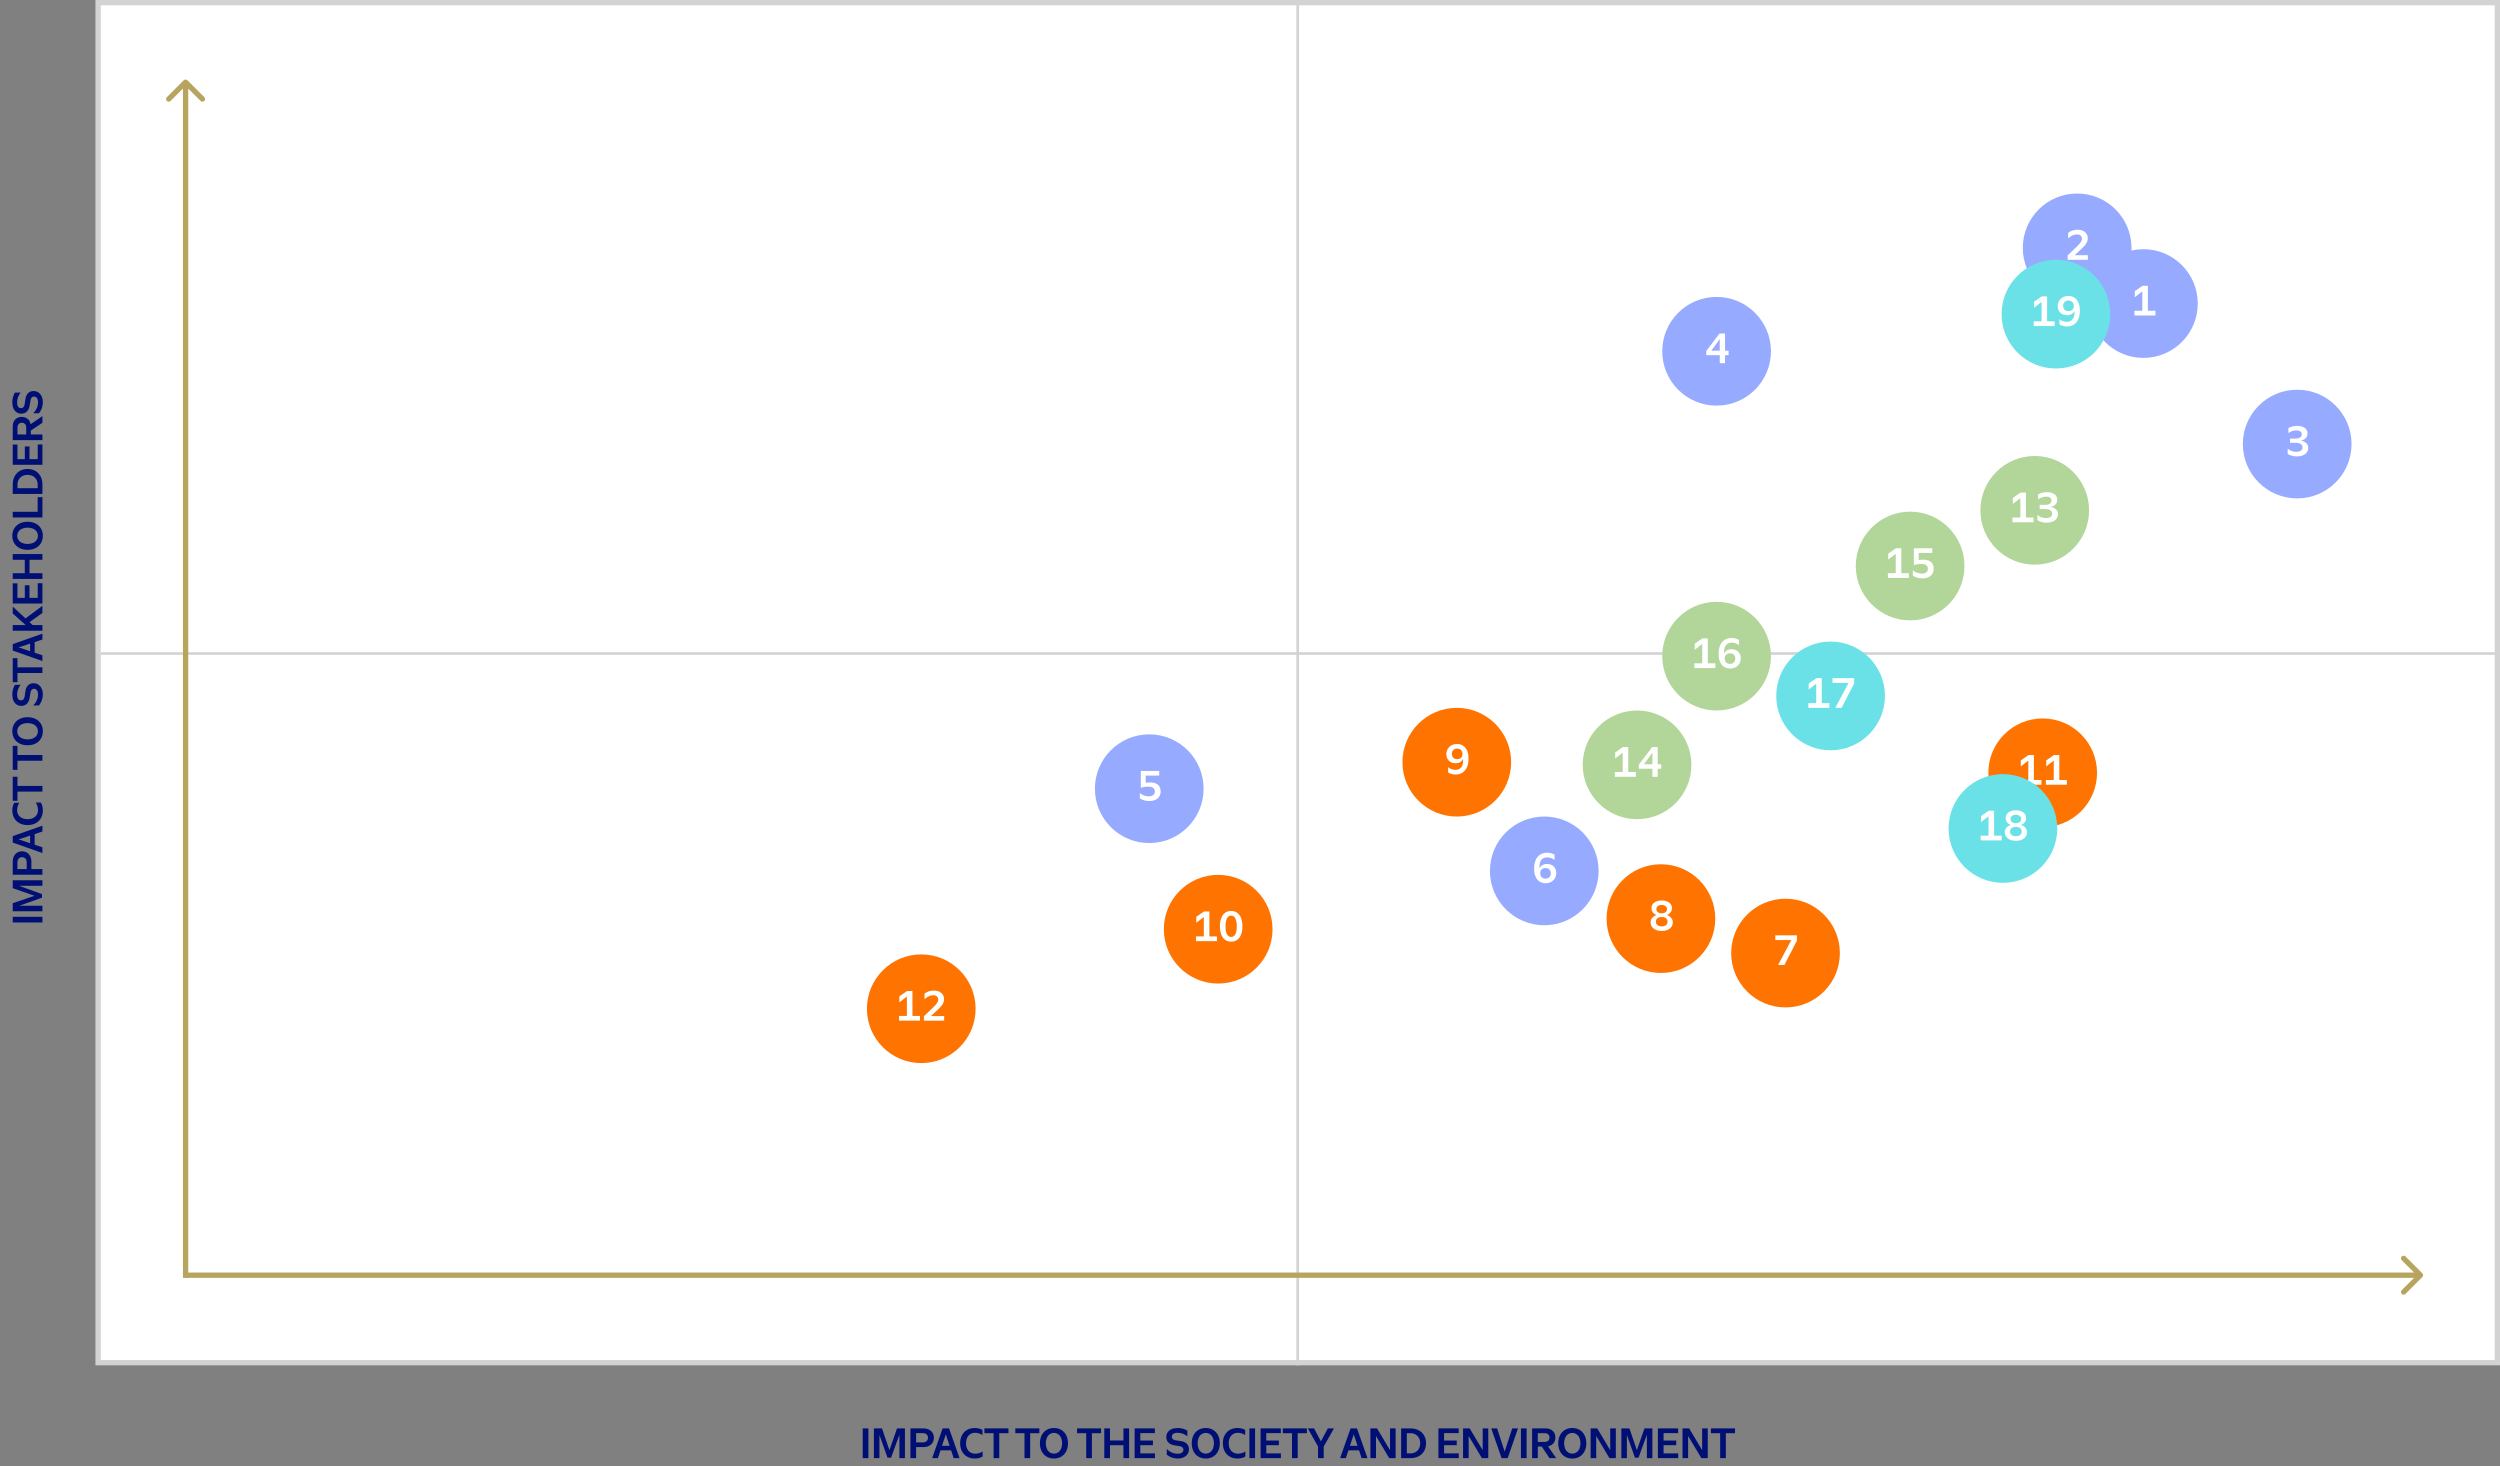 <?xml version="1.0" encoding="UTF-8"?>
<svg xmlns="http://www.w3.org/2000/svg" width="943" height="553" viewBox="0 0 943 553" fill="none">
  <rect x="0" y="0" width="943" height="553" fill="#808080" stroke="none"/>
  <rect x="37" y="1" width="905" height="513" fill="white" stroke="#D3D3D3" stroke-width="2"></rect>
  <line x1="489.5" y1="-1.69467e-08" x2="489.5" y2="515" stroke="#D3D3D3"></line>
  <line x1="38" y1="246.5" x2="943" y2="246.5" stroke="#D3D3D3"></line>
  <circle cx="808.5" cy="114.5" r="20.5" fill="#96AAFF"></circle>
  <path d="M810.176 107.8V117.208H813.024V119H805.112V117.208H808.08V109.896L805.24 112.088V109.824L808.152 107.8H810.176Z" fill="white"></path>
  <circle cx="866.5" cy="167.5" r="20.5" fill="#96AAFF"></circle>
  <path d="M867.896 166.224C868.813 166.384 869.504 166.699 869.968 167.168C870.437 167.632 870.672 168.224 870.672 168.944C870.672 169.605 870.485 170.179 870.112 170.664C869.744 171.149 869.237 171.52 868.592 171.776C867.947 172.032 867.216 172.16 866.4 172.16C865.723 172.16 865.08 172.075 864.472 171.904C863.869 171.733 863.349 171.499 862.912 171.2V169.208C863.371 169.603 863.875 169.904 864.424 170.112C864.973 170.32 865.539 170.424 866.12 170.424C866.808 170.424 867.376 170.283 867.824 170C868.272 169.717 868.496 169.299 868.496 168.744C868.496 168.205 868.267 167.787 867.808 167.488C867.355 167.184 866.669 167.032 865.752 167.032H863.784V165.44H865.752C866.541 165.44 867.149 165.296 867.576 165.008C868.003 164.72 868.216 164.315 868.216 163.792C868.216 163.317 868.04 162.955 867.688 162.704C867.336 162.453 866.845 162.328 866.216 162.328C865.672 162.328 865.141 162.419 864.624 162.6C864.107 162.776 863.629 163.032 863.192 163.368V161.464C864.227 160.915 865.333 160.64 866.512 160.64C867.301 160.64 867.987 160.757 868.568 160.992C869.155 161.221 869.605 161.555 869.92 161.992C870.235 162.424 870.392 162.936 870.392 163.528C870.392 164.216 870.179 164.792 869.752 165.256C869.325 165.72 868.707 166.043 867.896 166.224Z" fill="white"></path>
  <circle cx="647.5" cy="132.5" r="20.5" fill="#96AAFF"></circle>
  <path d="M650.68 132.28H652.032V133.976H650.68V137H648.688V133.976H643.576V132.416L648.592 125.8H650.68V132.28ZM648.688 127.936L645.504 132.28H648.688V127.936Z" fill="white"></path>
  <circle cx="582.5" cy="328.5" r="20.5" fill="#96AAFF"></circle>
  <path d="M583.568 325.88C584.235 325.88 584.829 326.024 585.352 326.312C585.88 326.595 586.291 326.995 586.584 327.512C586.877 328.029 587.024 328.621 587.024 329.288C587.024 330.029 586.853 330.696 586.512 331.288C586.171 331.875 585.693 332.333 585.08 332.664C584.467 332.995 583.771 333.16 582.992 333.16C582.128 333.16 581.371 332.944 580.72 332.512C580.069 332.075 579.565 331.461 579.208 330.672C578.856 329.877 578.68 328.963 578.68 327.928V327.464C578.68 326.28 578.875 325.251 579.264 324.376C579.659 323.496 580.219 322.821 580.944 322.352C581.675 321.877 582.528 321.64 583.504 321.64C584.059 321.64 584.587 321.709 585.088 321.848C585.589 321.987 586.016 322.171 586.368 322.4V324.368C586 324.075 585.579 323.84 585.104 323.664C584.635 323.488 584.141 323.4 583.624 323.4C582.979 323.4 582.437 323.544 582 323.832C581.563 324.12 581.237 324.523 581.024 325.04C580.811 325.557 580.704 326.16 580.704 326.848C580.704 327.056 580.72 327.272 580.752 327.496C580.976 326.989 581.331 326.595 581.816 326.312C582.307 326.024 582.891 325.88 583.568 325.88ZM582.96 331.424C583.36 331.424 583.709 331.341 584.008 331.176C584.312 331.011 584.544 330.776 584.704 330.472C584.869 330.163 584.952 329.803 584.952 329.392C584.952 328.773 584.779 328.293 584.432 327.952C584.085 327.611 583.595 327.44 582.96 327.44C582.325 327.44 581.835 327.611 581.488 327.952C581.141 328.293 580.968 328.773 580.968 329.392C580.968 329.803 581.048 330.163 581.208 330.472C581.373 330.776 581.605 331.011 581.904 331.176C582.208 331.341 582.56 331.424 582.96 331.424Z" fill="white"></path>
  <circle cx="673.5" cy="359.5" r="20.5" fill="#FF7300"></circle>
  <path d="M669.64 354.592V352.8H677.8V354.816L673.056 364H670.68L675.688 354.592H669.64Z" fill="white"></path>
  <circle cx="549.5" cy="287.5" r="20.5" fill="#FF7300"></circle>
  <path d="M549.608 280.624C550.472 280.624 551.229 280.843 551.88 281.28C552.531 281.712 553.032 282.325 553.384 283.12C553.741 283.909 553.92 284.821 553.92 285.856V286.32C553.92 287.504 553.723 288.536 553.328 289.416C552.939 290.291 552.379 290.965 551.648 291.44C550.923 291.909 550.072 292.144 549.096 292.144C548.541 292.144 548.013 292.075 547.512 291.936C547.011 291.797 546.584 291.613 546.232 291.384V289.416C546.6 289.709 547.019 289.944 547.488 290.12C547.963 290.296 548.459 290.384 548.976 290.384C549.621 290.384 550.163 290.24 550.6 289.952C551.037 289.664 551.363 289.261 551.576 288.744C551.789 288.227 551.896 287.624 551.896 286.936C551.896 286.728 551.88 286.512 551.848 286.288C551.624 286.795 551.267 287.192 550.776 287.48C550.291 287.763 549.709 287.904 549.032 287.904C548.365 287.904 547.768 287.763 547.24 287.48C546.717 287.192 546.309 286.789 546.016 286.272C545.723 285.755 545.576 285.163 545.576 284.496C545.576 283.755 545.747 283.091 546.088 282.504C546.429 281.912 546.907 281.451 547.52 281.12C548.133 280.789 548.829 280.624 549.608 280.624ZM549.64 286.344C550.275 286.344 550.765 286.173 551.112 285.832C551.459 285.491 551.632 285.011 551.632 284.392C551.632 283.981 551.549 283.624 551.384 283.32C551.224 283.011 550.992 282.773 550.688 282.608C550.389 282.443 550.04 282.36 549.64 282.36C549.24 282.36 548.888 282.443 548.584 282.608C548.285 282.773 548.053 283.011 547.888 283.32C547.728 283.624 547.648 283.981 547.648 284.392C547.648 285.011 547.821 285.491 548.168 285.832C548.515 286.173 549.005 286.344 549.64 286.344Z" fill="white"></path>
  <circle cx="459.5" cy="350.5" r="20.5" fill="#FF7300"></circle>
  <path d="M456.176 343.8V353.208H459.024V355H451.112V353.208H454.08V345.896L451.24 348.088V345.824L454.152 343.8H456.176ZM464.386 355.192C463.5 355.192 462.74 354.963 462.106 354.504C461.476 354.045 460.994 353.384 460.658 352.52C460.322 351.651 460.154 350.611 460.154 349.4C460.154 348.189 460.322 347.152 460.658 346.288C460.994 345.419 461.476 344.755 462.106 344.296C462.74 343.837 463.5 343.608 464.386 343.608C465.276 343.608 466.039 343.837 466.674 344.296C467.308 344.749 467.794 345.411 468.13 346.28C468.466 347.149 468.634 348.189 468.634 349.4C468.634 350.611 468.466 351.651 468.13 352.52C467.794 353.389 467.308 354.053 466.674 354.512C466.039 354.965 465.276 355.192 464.386 355.192ZM464.386 353.416C465.079 353.416 465.607 353.077 465.97 352.4C466.332 351.717 466.514 350.717 466.514 349.4C466.514 348.083 466.332 347.085 465.97 346.408C465.607 345.725 465.079 345.384 464.386 345.384C463.698 345.384 463.172 345.725 462.81 346.408C462.452 347.085 462.274 348.083 462.274 349.4C462.274 350.717 462.452 351.717 462.81 352.4C463.172 353.077 463.698 353.416 464.386 353.416Z" fill="white"></path>
  <circle cx="347.5" cy="380.5" r="20.5" fill="#FF7300"></circle>
  <path d="M344.176 373.8V383.208H347.024V385H339.112V383.208H342.08V375.896L339.24 378.088V375.824L342.152 373.8H344.176ZM351.17 383.256H356.138V385H348.506V383.336L352.362 379.624C352.938 379.053 353.34 378.571 353.57 378.176C353.799 377.776 353.914 377.389 353.914 377.016C353.914 376.696 353.836 376.416 353.682 376.176C353.527 375.936 353.306 375.749 353.018 375.616C352.735 375.483 352.404 375.416 352.026 375.416C351.471 375.416 350.898 375.549 350.306 375.816C349.714 376.083 349.183 376.451 348.714 376.92V374.824C349.13 374.456 349.652 374.168 350.282 373.96C350.916 373.747 351.575 373.64 352.258 373.64C353.026 373.64 353.7 373.776 354.282 374.048C354.863 374.32 355.311 374.701 355.626 375.192C355.946 375.683 356.106 376.251 356.106 376.896C356.106 377.317 356.036 377.717 355.898 378.096C355.759 378.469 355.524 378.872 355.194 379.304C354.863 379.731 354.404 380.221 353.818 380.776L351.17 383.256Z" fill="white"></path>
  <circle cx="770.5" cy="291.5" r="20.5" fill="#FF7300"></circle>
  <path d="M767.176 284.8V294.208H770.024V296H762.112V294.208H765.08V286.896L762.24 289.088V286.824L765.152 284.8H767.176ZM776.77 284.8V294.208H779.618V296H771.706V294.208H774.674V286.896L771.834 289.088V286.824L774.746 284.8H776.77Z" fill="white"></path>
  <circle cx="690.5" cy="262.5" r="20.5" fill="#69E1E6"></circle>
  <path d="M687.176 255.8V265.208H690.024V267H682.112V265.208H685.08V257.896L682.24 260.088V257.824L685.152 255.8H687.176ZM691.234 257.592V255.8H699.394V257.816L694.65 267H692.274L697.282 257.592H691.234Z" fill="white"></path>
  <circle cx="755.5" cy="312.5" r="20.5" fill="#69E1E6"></circle>
  <path d="M752.176 305.8V315.208H755.024V317H747.112V315.208H750.08V307.896L747.24 310.088V307.824L750.152 305.8H752.176ZM762.354 311.16C763.052 311.4 763.596 311.76 763.986 312.24C764.38 312.715 764.578 313.269 764.578 313.904C764.578 314.544 764.404 315.112 764.058 315.608C763.711 316.099 763.22 316.48 762.586 316.752C761.956 317.024 761.228 317.16 760.402 317.16C759.575 317.16 758.844 317.024 758.21 316.752C757.575 316.48 757.082 316.099 756.73 315.608C756.383 315.112 756.21 314.541 756.21 313.896C756.21 313.261 756.404 312.707 756.794 312.232C757.188 311.757 757.735 311.4 758.434 311.16C757.831 310.925 757.362 310.584 757.026 310.136C756.695 309.688 756.53 309.165 756.53 308.568C756.53 307.992 756.69 307.483 757.01 307.04C757.33 306.597 757.783 306.253 758.37 306.008C758.956 305.763 759.631 305.64 760.394 305.64C761.156 305.64 761.831 305.763 762.418 306.008C763.004 306.253 763.458 306.597 763.778 307.04C764.098 307.483 764.258 307.992 764.258 308.568C764.258 309.165 764.09 309.688 763.754 310.136C763.423 310.584 762.956 310.925 762.354 311.16ZM760.394 307.352C759.988 307.352 759.634 307.416 759.33 307.544C759.026 307.672 758.791 307.853 758.626 308.088C758.46 308.323 758.378 308.597 758.378 308.912C758.378 309.232 758.46 309.512 758.626 309.752C758.791 309.992 759.026 310.179 759.33 310.312C759.634 310.44 759.988 310.504 760.394 310.504C760.799 310.504 761.154 310.44 761.458 310.312C761.762 310.179 761.996 309.992 762.162 309.752C762.327 309.512 762.41 309.232 762.41 308.912C762.41 308.597 762.327 308.323 762.162 308.088C761.996 307.853 761.762 307.672 761.458 307.544C761.154 307.416 760.799 307.352 760.394 307.352ZM760.394 315.424C761.082 315.424 761.618 315.269 762.002 314.96C762.391 314.645 762.586 314.213 762.586 313.664C762.586 313.104 762.394 312.672 762.01 312.368C761.631 312.059 761.092 311.904 760.394 311.904C759.695 311.904 759.154 312.059 758.77 312.368C758.391 312.672 758.202 313.104 758.202 313.664C758.202 314.213 758.394 314.645 758.778 314.96C759.167 315.269 759.706 315.424 760.394 315.424Z" fill="white"></path>
  <circle cx="767.5" cy="192.5" r="20.5" fill="#B2D69A"></circle>
  <path d="M764.176 185.8V195.208H767.024V197H759.112V195.208H762.08V187.896L759.24 190.088V187.824L762.152 185.8H764.176ZM773.49 191.224C774.407 191.384 775.098 191.699 775.562 192.168C776.031 192.632 776.266 193.224 776.266 193.944C776.266 194.605 776.079 195.179 775.706 195.664C775.338 196.149 774.831 196.52 774.186 196.776C773.54 197.032 772.81 197.16 771.994 197.16C771.316 197.16 770.674 197.075 770.066 196.904C769.463 196.733 768.943 196.499 768.506 196.2V194.208C768.964 194.603 769.468 194.904 770.018 195.112C770.567 195.32 771.132 195.424 771.714 195.424C772.402 195.424 772.97 195.283 773.418 195C773.866 194.717 774.09 194.299 774.09 193.744C774.09 193.205 773.86 192.787 773.402 192.488C772.948 192.184 772.263 192.032 771.346 192.032H769.378V190.44H771.346C772.135 190.44 772.743 190.296 773.17 190.008C773.596 189.72 773.81 189.315 773.81 188.792C773.81 188.317 773.634 187.955 773.282 187.704C772.93 187.453 772.439 187.328 771.81 187.328C771.266 187.328 770.735 187.419 770.218 187.6C769.7 187.776 769.223 188.032 768.786 188.368V186.464C769.82 185.915 770.927 185.64 772.106 185.64C772.895 185.64 773.58 185.757 774.162 185.992C774.748 186.221 775.199 186.555 775.514 186.992C775.828 187.424 775.986 187.936 775.986 188.528C775.986 189.216 775.772 189.792 775.346 190.256C774.919 190.72 774.3 191.043 773.49 191.224Z" fill="white"></path>
  <circle cx="720.5" cy="213.5" r="20.5" fill="#B2D69A"></circle>
  <path d="M717.176 206.8V216.208H720.024V218H712.112V216.208H715.08V208.896L712.24 211.088V208.824L715.152 206.8H717.176ZM725.402 211.112C726.708 211.112 727.7 211.408 728.378 212C729.055 212.592 729.394 213.437 729.394 214.536C729.394 215.283 729.218 215.931 728.866 216.48C728.514 217.024 728.01 217.44 727.354 217.728C726.703 218.016 725.938 218.16 725.058 218.16C724.38 218.16 723.732 218.069 723.114 217.888C722.5 217.707 721.972 217.456 721.53 217.136V215.096C721.972 215.501 722.479 215.816 723.05 216.04C723.62 216.259 724.207 216.368 724.81 216.368C725.578 216.368 726.17 216.213 726.586 215.904C727.002 215.589 727.21 215.144 727.21 214.568C727.21 213.971 726.988 213.515 726.546 213.2C726.108 212.88 725.46 212.72 724.602 212.72C723.775 212.72 722.876 212.859 721.906 213.136V206.8H728.85V208.56H723.746V211.28C724.3 211.168 724.852 211.112 725.402 211.112Z" fill="white"></path>
  <circle cx="647.5" cy="247.5" r="20.5" fill="#B2D69A"></circle>
  <path d="M644.176 240.8V250.208H647.024V252H639.112V250.208H642.08V242.896L639.24 245.088V242.824L642.152 240.8H644.176ZM653.162 244.88C653.828 244.88 654.423 245.024 654.946 245.312C655.474 245.595 655.884 245.995 656.178 246.512C656.471 247.029 656.618 247.621 656.618 248.288C656.618 249.029 656.447 249.696 656.106 250.288C655.764 250.875 655.287 251.333 654.674 251.664C654.06 251.995 653.364 252.16 652.586 252.16C651.722 252.16 650.964 251.944 650.314 251.512C649.663 251.075 649.159 250.461 648.802 249.672C648.45 248.877 648.274 247.963 648.274 246.928V246.464C648.274 245.28 648.468 244.251 648.858 243.376C649.252 242.496 649.812 241.821 650.538 241.352C651.268 240.877 652.122 240.64 653.098 240.64C653.652 240.64 654.18 240.709 654.682 240.848C655.183 240.987 655.61 241.171 655.962 241.4V243.368C655.594 243.075 655.172 242.84 654.698 242.664C654.228 242.488 653.735 242.4 653.218 242.4C652.572 242.4 652.031 242.544 651.594 242.832C651.156 243.12 650.831 243.523 650.618 244.04C650.404 244.557 650.298 245.16 650.298 245.848C650.298 246.056 650.314 246.272 650.346 246.496C650.57 245.989 650.924 245.595 651.41 245.312C651.9 245.024 652.484 244.88 653.162 244.88ZM652.554 250.424C652.954 250.424 653.303 250.341 653.602 250.176C653.906 250.011 654.138 249.776 654.298 249.472C654.463 249.163 654.546 248.803 654.546 248.392C654.546 247.773 654.372 247.293 654.026 246.952C653.679 246.611 653.188 246.44 652.554 246.44C651.919 246.44 651.428 246.611 651.082 246.952C650.735 247.293 650.562 247.773 650.562 248.392C650.562 248.803 650.642 249.163 650.802 249.472C650.967 249.776 651.199 250.011 651.498 250.176C651.802 250.341 652.154 250.424 652.554 250.424Z" fill="white"></path>
  <circle cx="617.5" cy="288.5" r="20.5" fill="#B2D69A"></circle>
  <path d="M614.176 281.8V291.208H617.024V293H609.112V291.208H612.08V283.896L609.24 286.088V283.824L612.152 281.8H614.176ZM625.274 288.28H626.626V289.976H625.274V293H623.282V289.976H618.17V288.416L623.186 281.8H625.274V288.28ZM623.282 283.936L620.098 288.28H623.282V283.936Z" fill="white"></path>
  <circle cx="626.5" cy="346.5" r="20.5" fill="#FF7300"></circle>
  <path d="M628.76 345.16C629.459 345.4 630.003 345.76 630.392 346.24C630.787 346.715 630.984 347.269 630.984 347.904C630.984 348.544 630.811 349.112 630.464 349.608C630.117 350.099 629.627 350.48 628.992 350.752C628.363 351.024 627.635 351.16 626.808 351.16C625.981 351.16 625.251 351.024 624.616 350.752C623.981 350.48 623.488 350.099 623.136 349.608C622.789 349.112 622.616 348.541 622.616 347.896C622.616 347.261 622.811 346.707 623.2 346.232C623.595 345.757 624.141 345.4 624.84 345.16C624.237 344.925 623.768 344.584 623.432 344.136C623.101 343.688 622.936 343.165 622.936 342.568C622.936 341.992 623.096 341.483 623.416 341.04C623.736 340.597 624.189 340.253 624.776 340.008C625.363 339.763 626.037 339.64 626.8 339.64C627.563 339.64 628.237 339.763 628.824 340.008C629.411 340.253 629.864 340.597 630.184 341.04C630.504 341.483 630.664 341.992 630.664 342.568C630.664 343.165 630.496 343.688 630.16 344.136C629.829 344.584 629.363 344.925 628.76 345.16ZM626.8 341.352C626.395 341.352 626.04 341.416 625.736 341.544C625.432 341.672 625.197 341.853 625.032 342.088C624.867 342.323 624.784 342.597 624.784 342.912C624.784 343.232 624.867 343.512 625.032 343.752C625.197 343.992 625.432 344.179 625.736 344.312C626.04 344.44 626.395 344.504 626.8 344.504C627.205 344.504 627.56 344.44 627.864 344.312C628.168 344.179 628.403 343.992 628.568 343.752C628.733 343.512 628.816 343.232 628.816 342.912C628.816 342.597 628.733 342.323 628.568 342.088C628.403 341.853 628.168 341.672 627.864 341.544C627.56 341.416 627.205 341.352 626.8 341.352ZM626.8 349.424C627.488 349.424 628.024 349.269 628.408 348.96C628.797 348.645 628.992 348.213 628.992 347.664C628.992 347.104 628.8 346.672 628.416 346.368C628.037 346.059 627.499 345.904 626.8 345.904C626.101 345.904 625.56 346.059 625.176 346.368C624.797 346.672 624.608 347.104 624.608 347.664C624.608 348.213 624.8 348.645 625.184 348.96C625.573 349.269 626.112 349.424 626.8 349.424Z" fill="white"></path>
  <circle cx="433.5" cy="297.5" r="20.5" fill="#96AAFF"></circle>
  <path d="M433.808 295.112C435.115 295.112 436.107 295.408 436.784 296C437.461 296.592 437.8 297.437 437.8 298.536C437.8 299.283 437.624 299.931 437.272 300.48C436.92 301.024 436.416 301.44 435.76 301.728C435.109 302.016 434.344 302.16 433.464 302.16C432.787 302.16 432.139 302.069 431.52 301.888C430.907 301.707 430.379 301.456 429.936 301.136V299.096C430.379 299.501 430.885 299.816 431.456 300.04C432.027 300.259 432.613 300.368 433.216 300.368C433.984 300.368 434.576 300.213 434.992 299.904C435.408 299.589 435.616 299.144 435.616 298.568C435.616 297.971 435.395 297.515 434.952 297.2C434.515 296.88 433.867 296.72 433.008 296.72C432.181 296.72 431.283 296.859 430.312 297.136V290.8H437.256V292.56H432.152V295.28C432.707 295.168 433.259 295.112 433.808 295.112Z" fill="white"></path>
  <circle cx="783.5" cy="93.5" r="20.5" fill="#96AAFF"></circle>
  <path d="M782.576 96.256H787.544V98H779.912V96.336L783.768 92.624C784.344 92.053 784.747 91.571 784.976 91.176C785.205 90.776 785.32 90.389 785.32 90.016C785.32 89.696 785.243 89.416 785.088 89.176C784.933 88.936 784.712 88.749 784.424 88.616C784.141 88.483 783.811 88.416 783.432 88.416C782.877 88.416 782.304 88.549 781.712 88.816C781.12 89.083 780.589 89.451 780.12 89.92V87.824C780.536 87.456 781.059 87.168 781.688 86.96C782.323 86.747 782.981 86.64 783.664 86.64C784.432 86.64 785.107 86.776 785.688 87.048C786.269 87.32 786.717 87.701 787.032 88.192C787.352 88.683 787.512 89.251 787.512 89.896C787.512 90.317 787.443 90.717 787.304 91.096C787.165 91.469 786.931 91.872 786.6 92.304C786.269 92.731 785.811 93.221 785.224 93.776L782.576 96.256Z" fill="white"></path>
  <circle cx="775.5" cy="118.5" r="20.5" fill="#69E1E6"></circle>
  <path d="M772.176 111.8V121.208H775.024V123H767.112V121.208H770.08V113.896L767.24 116.088V113.824L770.152 111.8H772.176ZM780.202 111.624C781.066 111.624 781.823 111.843 782.474 112.28C783.124 112.712 783.626 113.325 783.978 114.12C784.335 114.909 784.514 115.821 784.514 116.856V117.32C784.514 118.504 784.316 119.536 783.922 120.416C783.532 121.291 782.972 121.965 782.242 122.44C781.516 122.909 780.666 123.144 779.69 123.144C779.135 123.144 778.607 123.075 778.106 122.936C777.604 122.797 777.178 122.613 776.826 122.384V120.416C777.194 120.709 777.612 120.944 778.082 121.12C778.556 121.296 779.052 121.384 779.57 121.384C780.215 121.384 780.756 121.24 781.194 120.952C781.631 120.664 781.956 120.261 782.17 119.744C782.383 119.227 782.49 118.624 782.49 117.936C782.49 117.728 782.474 117.512 782.442 117.288C782.218 117.795 781.86 118.192 781.37 118.48C780.884 118.763 780.303 118.904 779.626 118.904C778.959 118.904 778.362 118.763 777.834 118.48C777.311 118.192 776.903 117.789 776.61 117.272C776.316 116.755 776.17 116.163 776.17 115.496C776.17 114.755 776.34 114.091 776.682 113.504C777.023 112.912 777.5 112.451 778.114 112.12C778.727 111.789 779.423 111.624 780.202 111.624ZM780.234 117.344C780.868 117.344 781.359 117.173 781.706 116.832C782.052 116.491 782.226 116.011 782.226 115.392C782.226 114.981 782.143 114.624 781.978 114.32C781.818 114.011 781.586 113.773 781.282 113.608C780.983 113.443 780.634 113.36 780.234 113.36C779.834 113.36 779.482 113.443 779.178 113.608C778.879 113.773 778.647 114.011 778.482 114.32C778.322 114.624 778.242 114.981 778.242 115.392C778.242 116.011 778.415 116.491 778.762 116.832C779.108 117.173 779.599 117.344 780.234 117.344Z" fill="white"></path>
  <path d="M4.8 345.816L16 345.816L16 347.96L4.8 347.96L4.8 345.816ZM13 337.885L4.8 335.013L4.8 332.037L16 332.037L16 334.117L7.176 334.117L15.832 337.253L15.832 338.613L7.256 341.653L16 341.653L16 343.741L4.8 343.741L4.8 340.685L13 337.885ZM4.8 325.064C4.8 324.275 4.947 323.584 5.24 322.992C5.528 322.395 5.939 321.933 6.472 321.608C7 321.277 7.616 321.112 8.32 321.112C9.024 321.112 9.643 321.277 10.176 321.608C10.704 321.933 11.115 322.395 11.408 322.992C11.696 323.584 11.84 324.275 11.84 325.064L11.84 327.816L16 327.816L16 329.96L4.8 329.96L4.8 325.064ZM10.072 325.272C10.072 324.888 10 324.549 9.856 324.256C9.712 323.963 9.507 323.736 9.24 323.576C8.973 323.411 8.667 323.328 8.32 323.328C7.973 323.328 7.667 323.411 7.4 323.576C7.133 323.736 6.928 323.963 6.784 324.256C6.64 324.549 6.568 324.888 6.568 325.272L6.568 327.816L10.072 327.816L10.072 325.272ZM16 311.436L16 313.652L13.072 314.62L13.072 318.62L16 319.596L16 321.764L4.8 317.82L4.8 315.388L16 311.436ZM7.032 316.612L11.36 318.052L11.36 315.188L7.032 316.612ZM16.16 305.669C16.16 306.773 15.923 307.744 15.448 308.581C14.973 309.419 14.301 310.067 13.432 310.525C12.557 310.984 11.547 311.213 10.4 311.213C9.248 311.213 8.237 310.984 7.368 310.525C6.499 310.067 5.827 309.419 5.352 308.581C4.877 307.739 4.64 306.76 4.64 305.645C4.64 305.08 4.707 304.547 4.84 304.045C4.968 303.544 5.149 303.125 5.384 302.789L7.296 302.789C7.019 303.227 6.811 303.683 6.672 304.157C6.528 304.627 6.456 305.093 6.456 305.557C6.456 306.24 6.619 306.843 6.944 307.365C7.269 307.883 7.731 308.285 8.328 308.573C8.92 308.856 9.611 308.997 10.4 308.997C11.189 308.997 11.88 308.853 12.472 308.565C13.064 308.277 13.523 307.869 13.848 307.341C14.173 306.808 14.336 306.192 14.336 305.493C14.336 305.029 14.264 304.557 14.12 304.077C13.976 303.592 13.768 303.141 13.496 302.725L15.408 302.725C15.632 303.061 15.813 303.491 15.952 304.013C16.091 304.531 16.16 305.083 16.16 305.669ZM4.8 292.986L6.592 292.986L6.592 296.45L16 296.45L16 298.594L6.592 298.594L6.592 302.058L4.8 302.058L4.8 292.986ZM4.8 281.33L6.592 281.33L6.592 284.794L16 284.794L16 286.938L6.592 286.938L6.592 290.402L4.8 290.402L4.8 281.33ZM16.16 275.823C16.16 276.874 15.92 277.799 15.44 278.599C14.96 279.399 14.285 280.021 13.416 280.463C12.547 280.901 11.541 281.119 10.4 281.119C9.259 281.119 8.253 280.901 7.384 280.463C6.515 280.021 5.84 279.399 5.36 278.599C4.88 277.799 4.64 276.874 4.64 275.823C4.64 274.773 4.88 273.847 5.36 273.047C5.84 272.247 6.515 271.629 7.384 271.191C8.253 270.749 9.259 270.527 10.4 270.527C11.541 270.527 12.547 270.749 13.416 271.191C14.285 271.629 14.96 272.247 15.44 273.047C15.92 273.847 16.16 274.773 16.16 275.823ZM14.296 275.823C14.296 275.215 14.133 274.679 13.808 274.215C13.483 273.746 13.027 273.383 12.44 273.127C11.853 272.871 11.173 272.743 10.4 272.743C9.627 272.743 8.947 272.871 8.36 273.127C7.773 273.383 7.317 273.746 6.992 274.215C6.667 274.679 6.504 275.215 6.504 275.823C6.504 276.431 6.667 276.97 6.992 277.439C7.317 277.903 7.773 278.263 8.36 278.519C8.947 278.775 9.627 278.903 10.4 278.903C11.173 278.903 11.853 278.775 12.44 278.519C13.027 278.263 13.483 277.903 13.808 277.439C14.133 276.97 14.296 276.431 14.296 275.823ZM12.504 266.091C13.075 265.558 13.525 264.928 13.856 264.203C14.187 263.472 14.352 262.72 14.352 261.947C14.352 261.515 14.291 261.136 14.168 260.811C14.045 260.486 13.869 260.235 13.64 260.059C13.411 259.883 13.141 259.795 12.832 259.795C12.491 259.795 12.205 259.912 11.976 260.147C11.741 260.376 11.587 260.712 11.512 261.155L11.176 263.235C11.027 264.179 10.68 264.92 10.136 265.459C9.592 265.992 8.893 266.259 8.04 266.259C7.352 266.259 6.752 266.083 6.24 265.731C5.728 265.379 5.333 264.88 5.056 264.235C4.779 263.59 4.64 262.838 4.64 261.979C4.64 261.275 4.723 260.624 4.888 260.027C5.053 259.43 5.293 258.859 5.608 258.315L7.776 258.315C7.344 258.848 7.016 259.432 6.792 260.067C6.563 260.702 6.448 261.344 6.448 261.995C6.448 262.683 6.579 263.219 6.84 263.603C7.101 263.987 7.461 264.179 7.92 264.179C8.288 264.179 8.589 264.056 8.824 263.811C9.053 263.56 9.205 263.206 9.28 262.747L9.608 260.611C9.747 259.704 10.083 258.995 10.616 258.483C11.144 257.971 11.819 257.715 12.64 257.715C13.328 257.715 13.939 257.891 14.472 258.243C15 258.595 15.413 259.094 15.712 259.739C16.011 260.379 16.16 261.118 16.16 261.955C16.16 262.718 16.035 263.454 15.784 264.163C15.533 264.872 15.176 265.515 14.712 266.091L12.504 266.091ZM4.8 248.252L6.592 248.252L6.592 251.716L16 251.716L16 253.86L6.592 253.86L6.592 257.324L4.8 257.324L4.8 248.252ZM16 239.014L16 241.23L13.072 242.198L13.072 246.198L16 247.174L16 249.342L4.8 245.398L4.8 242.966L16 239.014ZM7.032 244.19L11.36 245.63L11.36 242.766L7.032 244.19ZM16 228.513L16 231.209L11.136 234.681L12.312 235.769L16 235.769L16 237.913L4.8 237.913L4.8 235.769L9.672 235.769L4.8 231.401L4.8 228.793L9.616 233.265L16 228.513ZM11.12 225.519L14.224 225.519L14.224 219.991L16 219.991L16 227.663L4.8 227.663L4.8 220.023L6.576 220.023L6.576 225.519L9.36 225.519L9.36 220.751L11.12 220.751L11.12 225.519ZM9.344 211.15L4.8 211.15L4.8 209.006L16 209.006L16 211.15L11.136 211.15L11.136 216.222L16 216.222L16 218.366L4.8 218.366L4.8 216.222L9.344 216.222L9.344 211.15ZM16.16 202.105C16.16 203.155 15.92 204.081 15.44 204.881C14.96 205.681 14.285 206.302 13.416 206.745C12.547 207.182 11.541 207.401 10.4 207.401C9.259 207.401 8.253 207.182 7.384 206.745C6.515 206.302 5.84 205.681 5.36 204.881C4.88 204.081 4.64 203.155 4.64 202.105C4.64 201.054 4.88 200.129 5.36 199.329C5.84 198.529 6.515 197.91 7.384 197.473C8.253 197.03 9.259 196.809 10.4 196.809C11.541 196.809 12.547 197.03 13.416 197.473C14.285 197.91 14.96 198.529 15.44 199.329C15.92 200.129 16.16 201.054 16.16 202.105ZM14.296 202.105C14.296 201.497 14.133 200.961 13.808 200.497C13.483 200.027 13.027 199.665 12.44 199.409C11.853 199.153 11.173 199.025 10.4 199.025C9.627 199.025 8.947 199.153 8.36 199.409C7.773 199.665 7.317 200.027 6.992 200.497C6.667 200.961 6.504 201.497 6.504 202.105C6.504 202.713 6.667 203.251 6.992 203.721C7.317 204.185 7.773 204.545 8.36 204.801C8.947 205.057 9.627 205.185 10.4 205.185C11.173 205.185 11.853 205.057 12.44 204.801C13.027 204.545 13.483 204.185 13.808 203.721C14.133 203.251 14.296 202.713 14.296 202.105ZM4.8 193.05L14.208 193.05L14.208 187.522L16 187.522L16 195.194L4.8 195.194L4.8 193.05ZM4.8 182.752C4.8 181.594 5.035 180.573 5.504 179.688C5.968 178.802 6.624 178.117 7.472 177.632C8.315 177.146 9.291 176.904 10.4 176.904C11.509 176.904 12.488 177.146 13.336 177.632C14.179 178.117 14.835 178.802 15.304 179.688C15.768 180.573 16 181.594 16 182.752L16 186.304L4.8 186.304L4.8 182.752ZM14.208 182.832C14.208 182.096 14.051 181.448 13.736 180.888C13.416 180.328 12.968 179.893 12.392 179.584C11.816 179.274 11.152 179.12 10.4 179.12C9.648 179.12 8.984 179.274 8.408 179.584C7.832 179.893 7.387 180.328 7.072 180.888C6.752 181.448 6.592 182.096 6.592 182.832L6.592 184.16L14.208 184.16L14.208 182.832ZM11.12 173.175L14.224 173.175L14.224 167.647L16 167.647L16 175.319L4.8 175.319L4.8 167.679L6.576 167.679L6.576 173.175L9.36 173.175L9.36 168.407L11.12 168.407L11.12 173.175ZM16 159.478L11.632 162.39L11.632 163.878L16 163.878L16 166.022L4.8 166.022L4.8 160.79C4.8 160.092 4.944 159.476 5.232 158.942C5.52 158.404 5.923 157.988 6.44 157.694C6.957 157.396 7.555 157.246 8.232 157.246C8.808 157.246 9.328 157.358 9.792 157.582C10.256 157.806 10.64 158.126 10.944 158.542C11.243 158.958 11.445 159.449 11.552 160.014L16 156.95L16 159.478ZM6.592 163.878L9.888 163.878L9.888 161.174C9.888 160.833 9.819 160.534 9.68 160.278C9.541 160.017 9.347 159.817 9.096 159.678C8.845 159.534 8.555 159.462 8.224 159.462C7.904 159.462 7.621 159.534 7.376 159.678C7.125 159.817 6.933 160.017 6.8 160.278C6.661 160.534 6.592 160.833 6.592 161.174L6.592 163.878ZM12.504 155.872C13.075 155.339 13.525 154.71 13.856 153.984C14.187 153.254 14.352 152.502 14.352 151.728C14.352 151.296 14.291 150.918 14.168 150.592C14.045 150.267 13.869 150.016 13.64 149.84C13.411 149.664 13.141 149.576 12.832 149.576C12.491 149.576 12.205 149.694 11.976 149.928C11.741 150.158 11.587 150.494 11.512 150.936L11.176 153.016C11.027 153.96 10.68 154.702 10.136 155.24C9.592 155.774 8.893 156.04 8.04 156.04C7.352 156.04 6.752 155.864 6.24 155.512C5.728 155.16 5.333 154.662 5.056 154.016C4.779 153.371 4.64 152.619 4.64 151.76C4.64 151.056 4.723 150.406 4.888 149.808C5.053 149.211 5.293 148.64 5.608 148.096L7.776 148.096C7.344 148.63 7.016 149.214 6.792 149.848C6.563 150.483 6.448 151.126 6.448 151.776C6.448 152.464 6.579 153 6.84 153.384C7.101 153.768 7.461 153.96 7.92 153.96C8.288 153.96 8.589 153.838 8.824 153.592C9.053 153.342 9.205 152.987 9.28 152.528L9.608 150.392C9.747 149.486 10.083 148.776 10.616 148.264C11.144 147.752 11.819 147.496 12.64 147.496C13.328 147.496 13.939 147.672 14.472 148.024C15 148.376 15.413 148.875 15.712 149.52C16.011 150.16 16.16 150.899 16.16 151.736C16.16 152.499 16.035 153.235 15.784 153.944C15.533 154.654 15.176 155.296 14.712 155.872L12.504 155.872Z" fill="#000F73"></path>
  <path d="M327.559 538.8V550H325.415V538.8H327.559ZM335.49 547L338.362 538.8H341.338V550H339.258V541.176L336.122 549.832H334.762L331.722 541.256V550H329.634V538.8H332.69L335.49 547ZM348.311 538.8C349.1 538.8 349.791 538.947 350.383 539.24C350.98 539.528 351.442 539.939 351.767 540.472C352.098 541 352.263 541.616 352.263 542.32C352.263 543.024 352.098 543.643 351.767 544.176C351.442 544.704 350.98 545.115 350.383 545.408C349.791 545.696 349.1 545.84 348.311 545.84H345.559V550H343.415V538.8H348.311ZM348.103 544.072C348.487 544.072 348.826 544 349.119 543.856C349.412 543.712 349.639 543.507 349.799 543.24C349.964 542.973 350.047 542.667 350.047 542.32C350.047 541.973 349.964 541.667 349.799 541.4C349.639 541.133 349.412 540.928 349.119 540.784C348.826 540.64 348.487 540.568 348.103 540.568H345.559V544.072H348.103ZM361.939 550H359.723L358.755 547.072H354.755L353.779 550H351.611L355.555 538.8H357.987L361.939 550ZM356.763 541.032L355.323 545.36H358.187L356.763 541.032ZM367.706 550.16C366.602 550.16 365.631 549.923 364.794 549.448C363.956 548.973 363.308 548.301 362.85 547.432C362.391 546.557 362.162 545.547 362.162 544.4C362.162 543.248 362.391 542.237 362.85 541.368C363.308 540.499 363.956 539.827 364.794 539.352C365.636 538.877 366.615 538.64 367.73 538.64C368.295 538.64 368.828 538.707 369.33 538.84C369.831 538.968 370.25 539.149 370.586 539.384V541.296C370.148 541.019 369.692 540.811 369.218 540.672C368.748 540.528 368.282 540.456 367.818 540.456C367.135 540.456 366.532 540.619 366.01 540.944C365.492 541.269 365.09 541.731 364.802 542.328C364.519 542.92 364.378 543.611 364.378 544.4C364.378 545.189 364.522 545.88 364.81 546.472C365.098 547.064 365.506 547.523 366.034 547.848C366.567 548.173 367.183 548.336 367.882 548.336C368.346 548.336 368.818 548.264 369.298 548.12C369.783 547.976 370.234 547.768 370.65 547.496V549.408C370.314 549.632 369.884 549.813 369.362 549.952C368.844 550.091 368.292 550.16 367.706 550.16ZM380.389 538.8V540.592H376.925V550H374.781V540.592H371.317V538.8H380.389ZM392.045 538.8V540.592H388.581V550H386.437V540.592H382.973V538.8H392.045ZM397.552 550.16C396.501 550.16 395.576 549.92 394.776 549.44C393.976 548.96 393.354 548.285 392.912 547.416C392.474 546.547 392.256 545.541 392.256 544.4C392.256 543.259 392.474 542.253 392.912 541.384C393.354 540.515 393.976 539.84 394.776 539.36C395.576 538.88 396.501 538.64 397.552 538.64C398.602 538.64 399.528 538.88 400.328 539.36C401.128 539.84 401.746 540.515 402.184 541.384C402.626 542.253 402.848 543.259 402.848 544.4C402.848 545.541 402.626 546.547 402.184 547.416C401.746 548.285 401.128 548.96 400.328 549.44C399.528 549.92 398.602 550.16 397.552 550.16ZM397.552 548.296C398.16 548.296 398.696 548.133 399.16 547.808C399.629 547.483 399.992 547.027 400.248 546.44C400.504 545.853 400.632 545.173 400.632 544.4C400.632 543.627 400.504 542.947 400.248 542.36C399.992 541.773 399.629 541.317 399.16 540.992C398.696 540.667 398.16 540.504 397.552 540.504C396.944 540.504 396.405 540.667 395.936 540.992C395.472 541.317 395.112 541.773 394.856 542.36C394.6 542.947 394.472 543.627 394.472 544.4C394.472 545.173 394.6 545.853 394.856 546.44C395.112 547.027 395.472 547.483 395.936 547.808C396.405 548.133 396.944 548.296 397.552 548.296ZM415.326 538.8V540.592H411.862V550H409.718V540.592H406.254V538.8H415.326ZM423.756 543.344V538.8H425.9V550H423.756V545.136H418.684V550H416.54V538.8H418.684V543.344H423.756ZM430.122 545.12V548.224H435.65V550H427.978V538.8H435.618V540.576H430.122V543.36H434.89V545.12H430.122ZM440.097 546.504C440.63 547.075 441.259 547.525 441.985 547.856C442.715 548.187 443.467 548.352 444.241 548.352C444.673 548.352 445.051 548.291 445.377 548.168C445.702 548.045 445.953 547.869 446.129 547.64C446.305 547.411 446.393 547.141 446.393 546.832C446.393 546.491 446.275 546.205 446.041 545.976C445.811 545.741 445.475 545.587 445.033 545.512L442.953 545.176C442.009 545.027 441.267 544.68 440.729 544.136C440.195 543.592 439.929 542.893 439.929 542.04C439.929 541.352 440.105 540.752 440.457 540.24C440.809 539.728 441.307 539.333 441.953 539.056C442.598 538.779 443.35 538.64 444.209 538.64C444.913 538.64 445.563 538.723 446.161 538.888C446.758 539.053 447.329 539.293 447.873 539.608V541.776C447.339 541.344 446.755 541.016 446.121 540.792C445.486 540.563 444.843 540.448 444.193 540.448C443.505 540.448 442.969 540.579 442.585 540.84C442.201 541.101 442.009 541.461 442.009 541.92C442.009 542.288 442.131 542.589 442.377 542.824C442.627 543.053 442.982 543.205 443.441 543.28L445.577 543.608C446.483 543.747 447.193 544.083 447.705 544.616C448.217 545.144 448.473 545.819 448.473 546.64C448.473 547.328 448.297 547.939 447.944 548.472C447.593 549 447.094 549.413 446.449 549.712C445.809 550.011 445.07 550.16 444.233 550.16C443.47 550.16 442.734 550.035 442.025 549.784C441.315 549.533 440.673 549.176 440.097 548.712V546.504ZM454.817 550.16C453.766 550.16 452.841 549.92 452.041 549.44C451.241 548.96 450.62 548.285 450.177 547.416C449.74 546.547 449.521 545.541 449.521 544.4C449.521 543.259 449.74 542.253 450.177 541.384C450.62 540.515 451.241 539.84 452.041 539.36C452.841 538.88 453.766 538.64 454.817 538.64C455.868 538.64 456.793 538.88 457.593 539.36C458.393 539.84 459.012 540.515 459.449 541.384C459.892 542.253 460.113 543.259 460.113 544.4C460.113 545.541 459.892 546.547 459.449 547.416C459.012 548.285 458.393 548.96 457.593 549.44C456.793 549.92 455.868 550.16 454.817 550.16ZM454.817 548.296C455.425 548.296 455.961 548.133 456.425 547.808C456.894 547.483 457.257 547.027 457.513 546.44C457.769 545.853 457.897 545.173 457.897 544.4C457.897 543.627 457.769 542.947 457.513 542.36C457.257 541.773 456.894 541.317 456.425 540.992C455.961 540.667 455.425 540.504 454.817 540.504C454.209 540.504 453.67 540.667 453.201 540.992C452.737 541.317 452.377 541.773 452.121 542.36C451.865 542.947 451.737 543.627 451.737 544.4C451.737 545.173 451.865 545.853 452.121 546.44C452.377 547.027 452.737 547.483 453.201 547.808C453.67 548.133 454.209 548.296 454.817 548.296ZM466.8 550.16C465.696 550.16 464.725 549.923 463.888 549.448C463.05 548.973 462.402 548.301 461.944 547.432C461.485 546.557 461.256 545.547 461.256 544.4C461.256 543.248 461.485 542.237 461.944 541.368C462.402 540.499 463.05 539.827 463.888 539.352C464.73 538.877 465.709 538.64 466.824 538.64C467.389 538.64 467.922 538.707 468.424 538.84C468.925 538.968 469.344 539.149 469.68 539.384V541.296C469.242 541.019 468.786 540.811 468.312 540.672C467.842 540.528 467.376 540.456 466.912 540.456C466.229 540.456 465.626 540.619 465.104 540.944C464.586 541.269 464.184 541.731 463.896 542.328C463.613 542.92 463.472 543.611 463.472 544.4C463.472 545.189 463.616 545.88 463.904 546.472C464.192 547.064 464.6 547.523 465.128 547.848C465.661 548.173 466.277 548.336 466.976 548.336C467.44 548.336 467.912 548.264 468.392 548.12C468.877 547.976 469.328 547.768 469.744 547.496V549.408C469.408 549.632 468.978 549.813 468.456 549.952C467.938 550.091 467.386 550.16 466.8 550.16ZM473.418 538.8V550H471.274V538.8H473.418ZM477.637 545.12V548.224H483.165V550H475.493V538.8H483.133V540.576H477.637V543.36H482.405V545.12H477.637ZM492.951 538.8V540.592H489.487V550H487.343V540.592H483.879V538.8H492.951ZM500.858 538.8H503.17L499.298 545.648V550H497.154V545.608L493.306 538.8H495.674L498.25 543.688L500.858 538.8ZM515.814 550H513.598L512.63 547.072H508.63L507.654 550H505.486L509.43 538.8H511.862L515.814 550ZM510.638 541.032L509.198 545.36H512.062L510.638 541.032ZM524.315 547V538.8H526.427V550H524.011L519.027 541.648V550H516.915V538.8H519.427L524.315 547ZM532.061 538.8C533.218 538.8 534.239 539.035 535.125 539.504C536.01 539.968 536.695 540.624 537.181 541.472C537.666 542.315 537.909 543.291 537.909 544.4C537.909 545.509 537.666 546.488 537.181 547.336C536.695 548.179 536.01 548.835 535.125 549.304C534.239 549.768 533.218 550 532.061 550H528.509V538.8H532.061ZM531.981 548.208C532.717 548.208 533.365 548.051 533.925 547.736C534.485 547.416 534.919 546.968 535.229 546.392C535.538 545.816 535.693 545.152 535.693 544.4C535.693 543.648 535.538 542.984 535.229 542.408C534.919 541.832 534.485 541.387 533.925 541.072C533.365 540.752 532.717 540.592 531.981 540.592H530.653V548.208H531.981ZM544.715 545.12V548.224H550.243V550H542.571V538.8H550.211V540.576H544.715V543.36H549.483V545.12H544.715ZM559.268 547V538.8H561.38V550H558.964L553.98 541.648V550H551.868V538.8H554.38L559.268 547ZM567.558 547.552L570.414 538.8H572.59L568.694 550H566.398L562.494 538.8H564.718L567.558 547.552ZM575.84 538.8V550H573.696V538.8H575.84ZM584.459 550L581.547 545.632H580.059V550H577.915V538.8H583.147C583.846 538.8 584.462 538.944 584.995 539.232C585.534 539.52 585.95 539.923 586.243 540.44C586.542 540.957 586.691 541.555 586.691 542.232C586.691 542.808 586.579 543.328 586.355 543.792C586.131 544.256 585.811 544.64 585.395 544.944C584.979 545.243 584.488 545.445 583.923 545.552L586.987 550H584.459ZM580.059 540.592V543.888H582.763C583.104 543.888 583.403 543.819 583.659 543.68C583.92 543.541 584.12 543.347 584.259 543.096C584.403 542.845 584.475 542.555 584.475 542.224C584.475 541.904 584.403 541.621 584.259 541.376C584.12 541.125 583.92 540.933 583.659 540.8C583.403 540.661 583.104 540.592 582.763 540.592H580.059ZM593.067 550.16C592.016 550.16 591.091 549.92 590.291 549.44C589.491 548.96 588.87 548.285 588.427 547.416C587.99 546.547 587.771 545.541 587.771 544.4C587.771 543.259 587.99 542.253 588.427 541.384C588.87 540.515 589.491 539.84 590.291 539.36C591.091 538.88 592.016 538.64 593.067 538.64C594.118 538.64 595.043 538.88 595.843 539.36C596.643 539.84 597.262 540.515 597.699 541.384C598.142 542.253 598.363 543.259 598.363 544.4C598.363 545.541 598.142 546.547 597.699 547.416C597.262 548.285 596.643 548.96 595.843 549.44C595.043 549.92 594.118 550.16 593.067 550.16ZM593.067 548.296C593.675 548.296 594.211 548.133 594.675 547.808C595.144 547.483 595.507 547.027 595.763 546.44C596.019 545.853 596.147 545.173 596.147 544.4C596.147 543.627 596.019 542.947 595.763 542.36C595.507 541.773 595.144 541.317 594.675 540.992C594.211 540.667 593.675 540.504 593.067 540.504C592.459 540.504 591.92 540.667 591.451 540.992C590.987 541.317 590.627 541.773 590.371 542.36C590.115 542.947 589.987 543.627 589.987 544.4C589.987 545.173 590.115 545.853 590.371 546.44C590.627 547.027 590.987 547.483 591.451 547.808C591.92 548.133 592.459 548.296 593.067 548.296ZM607.378 547V538.8H609.49V550H607.074L602.09 541.648V550H599.978V538.8H602.49L607.378 547ZM617.427 547L620.299 538.8H623.275V550H621.195V541.176L618.059 549.832H616.699L613.659 541.256V550H611.571V538.8H614.627L617.427 547ZM627.497 545.12V548.224H633.025V550H625.353V538.8H632.993V540.576H627.497V543.36H632.265V545.12H627.497ZM642.049 547V538.8H644.161V550H641.745L636.761 541.648V550H634.649V538.8H637.161L642.049 547ZM654.451 538.8V540.592H650.987V550H648.843V540.592H645.379V538.8H654.451Z" fill="#000F73"></path>
  <path d="M913.707 481.707C914.098 481.317 914.098 480.683 913.707 480.293L907.343 473.929C906.953 473.538 906.319 473.538 905.929 473.929C905.538 474.319 905.538 474.953 905.929 475.343L911.586 481L905.929 486.657C905.538 487.047 905.538 487.681 905.929 488.071C906.319 488.462 906.953 488.462 907.343 488.071L913.707 481.707ZM70 482H913V480H70V482Z" fill="#B7A45F"></path>
  <path d="M70.707 30.293C70.317 29.902 69.683 29.902 69.293 30.293L62.929 36.657C62.538 37.047 62.538 37.681 62.929 38.071C63.319 38.462 63.953 38.462 64.343 38.071L70 32.414L75.657 38.071C76.047 38.462 76.68 38.462 77.071 38.071C77.462 37.681 77.462 37.047 77.071 36.657L70.707 30.293ZM71 482L71 31L69 31L69 482L71 482Z" fill="#B7A45F"></path>
</svg>
